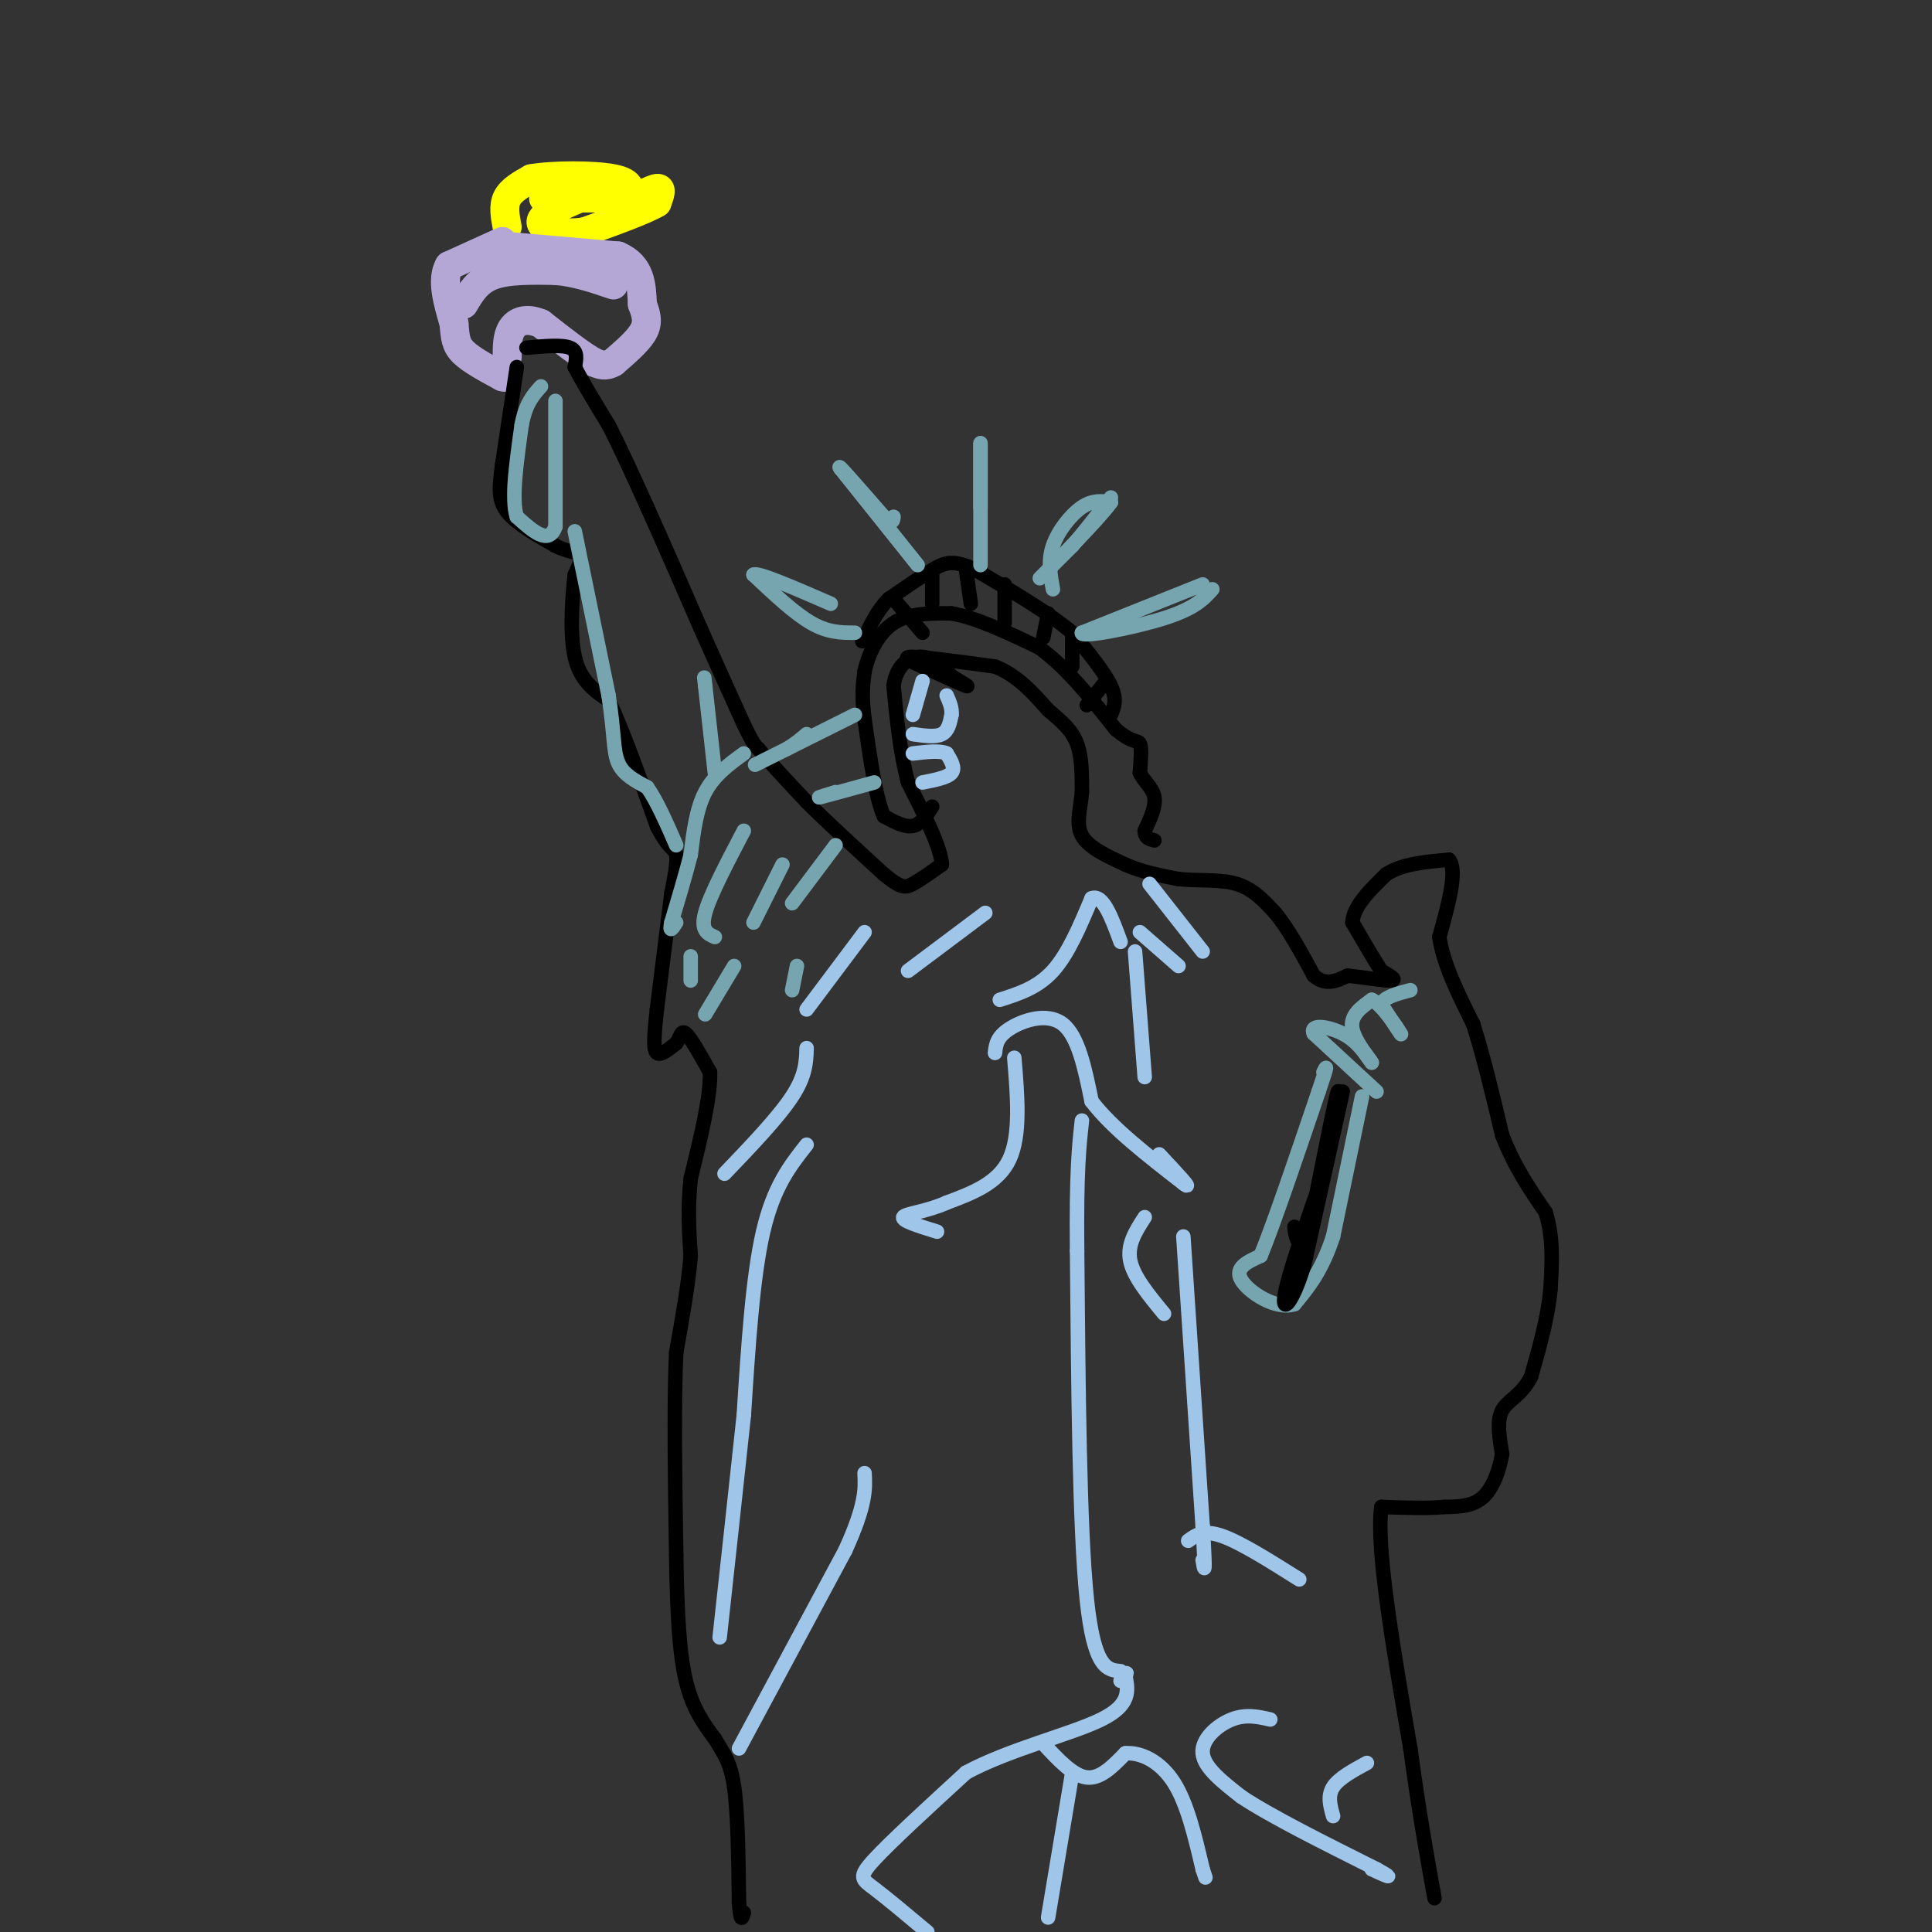 <svg viewBox='0 0 400 400' version='1.1' xmlns='http://www.w3.org/2000/svg' xmlns:xlink='http://www.w3.org/1999/xlink'><rect x="0" y="0" width="400" height="400" fill="#333333" stroke="none"/><g fill='none' stroke='#ffff00' stroke-width='6' stroke-linecap='round' stroke-linejoin='round'><path d='M105,47c-0.417,-2.167 -0.833,-4.333 0,-6c0.833,-1.667 2.917,-2.833 5,-4'/><path d='M110,37c4.422,-0.800 12.978,-0.800 17,0c4.022,0.800 3.511,2.400 3,4'/><path d='M130,41c1.800,0.044 4.800,-1.844 6,-2c1.200,-0.156 0.600,1.422 0,3'/><path d='M136,42c-2.500,1.500 -8.750,3.750 -15,6'/><path d='M121,48c-4.689,0.711 -8.911,-0.511 -9,-2c-0.089,-1.489 3.956,-3.244 8,-5'/><path d='M120,41c-0.444,-0.778 -5.556,-0.222 -7,0c-1.444,0.222 0.778,0.111 3,0'/><path d='M126,41c0.000,0.000 -9.000,0.000 -9,0'/></g>
<g fill='none' stroke='#b4a7d6' stroke-width='6' stroke-linecap='round' stroke-linejoin='round'><path d='M104,50c0.000,0.000 -11.000,5.000 -11,5'/><path d='M93,55c-1.667,2.833 -0.333,7.417 1,12'/><path d='M94,67c0.244,2.978 0.356,4.422 2,6c1.644,1.578 4.822,3.289 8,5'/><path d='M104,78c1.500,0.500 1.250,-0.750 1,-2'/><path d='M105,51c0.000,0.000 23.000,2.000 23,2'/><path d='M128,53c4.667,2.000 4.833,6.000 5,10'/><path d='M133,63c1.044,2.622 1.156,4.178 0,6c-1.156,1.822 -3.578,3.911 -6,6'/><path d='M127,75c-1.667,1.000 -2.833,0.500 -4,0'/><path d='M123,75c-2.500,-1.333 -6.750,-4.667 -11,-8'/><path d='M112,67c-3.000,-1.289 -5.000,-0.511 -6,1c-1.000,1.511 -1.000,3.756 -1,6'/><path d='M96,63c1.417,-2.417 2.833,-4.833 6,-6c3.167,-1.167 8.083,-1.083 13,-1'/><path d='M115,56c4.167,0.333 8.083,1.667 12,3'/></g>
<g fill='none' stroke='#000000' stroke-width='3' stroke-linecap='round' stroke-linejoin='round'><path d='M109,72c3.667,-0.333 7.333,-0.667 9,0c1.667,0.667 1.333,2.333 1,4'/><path d='M119,76c1.333,2.667 4.167,7.333 7,12'/><path d='M126,88c2.500,4.833 5.250,10.917 8,17'/><path d='M134,105c3.167,7.000 7.083,16.000 11,25'/><path d='M145,130c3.333,7.500 6.167,13.750 9,20'/><path d='M154,150c2.000,4.167 2.500,4.583 3,5'/><path d='M157,155c2.167,2.667 6.083,6.833 10,11'/><path d='M167,166c4.333,4.333 10.167,9.667 16,15'/><path d='M183,181c3.556,2.956 4.444,2.844 6,2c1.556,-0.844 3.778,-2.422 6,-4'/><path d='M195,179c-0.167,-3.500 -3.583,-10.250 -7,-17'/><path d='M188,162c-1.667,-6.167 -2.333,-13.083 -3,-20'/><path d='M185,142c0.600,-4.622 3.600,-6.178 6,-6c2.400,0.178 4.200,2.089 6,4'/><path d='M197,140c2.000,1.244 4.000,2.356 3,2c-1.000,-0.356 -5.000,-2.178 -9,-4'/><path d='M191,138c-2.600,-1.156 -4.600,-2.044 -2,-2c2.600,0.044 9.800,1.022 17,2'/><path d='M206,138c4.667,1.833 7.833,5.417 11,9'/><path d='M217,147c3.000,2.511 5.000,4.289 6,7c1.000,2.711 1.000,6.356 1,10'/><path d='M224,164c-0.244,3.289 -1.356,6.511 0,9c1.356,2.489 5.178,4.244 9,6'/><path d='M233,179c3.333,1.500 7.167,2.250 11,3'/><path d='M244,182c4.022,0.422 8.578,-0.022 12,1c3.422,1.022 5.711,3.511 8,6'/><path d='M264,189c2.667,3.167 5.333,8.083 8,13'/><path d='M272,202c2.500,2.167 4.750,1.083 7,0'/><path d='M279,202c3.178,0.311 7.622,1.089 9,1c1.378,-0.089 -0.311,-1.044 -2,-2'/><path d='M286,201c-1.333,-2.000 -3.667,-6.000 -6,-10'/><path d='M280,191c0.167,-3.333 3.583,-6.667 7,-10'/><path d='M287,181c3.333,-2.167 8.167,-2.583 13,-3'/><path d='M300,178c1.833,2.167 -0.083,9.083 -2,16'/><path d='M298,194c0.833,5.667 3.917,11.833 7,18'/><path d='M305,212c2.167,6.833 4.083,14.917 6,23'/><path d='M311,235c2.500,6.500 5.750,11.250 9,16'/><path d='M320,251c1.667,5.333 1.333,10.667 1,16'/><path d='M321,267c-0.500,5.667 -2.250,11.833 -4,18'/><path d='M317,285c-1.956,3.956 -4.844,4.844 -6,7c-1.156,2.156 -0.578,5.578 0,9'/><path d='M311,301c-0.533,3.311 -1.867,7.089 -4,9c-2.133,1.911 -5.067,1.956 -8,2'/><path d='M299,312c-3.500,0.333 -8.250,0.167 -13,0'/><path d='M286,312c-1.167,8.333 2.417,29.167 6,50'/><path d='M292,362c1.833,13.500 3.417,22.250 5,31'/><path d='M107,76c0.000,0.000 -3.000,20.000 -3,20'/><path d='M104,96c-0.689,5.022 -0.911,7.578 1,10c1.911,2.422 5.956,4.711 10,7'/><path d='M115,113c2.711,1.356 4.489,1.244 5,2c0.511,0.756 -0.244,2.378 -1,4'/><path d='M119,119c-0.467,4.000 -1.133,12.000 0,17c1.133,5.000 4.067,7.000 7,9'/><path d='M126,145c2.833,5.833 6.417,15.917 10,26'/><path d='M136,171c2.489,5.022 3.711,4.578 4,6c0.289,1.422 -0.356,4.711 -1,8'/><path d='M139,185c-0.667,5.333 -1.833,14.667 -3,24'/><path d='M136,209c-0.644,5.822 -0.756,8.378 0,9c0.756,0.622 2.378,-0.689 4,-2'/><path d='M140,216c0.844,-1.111 0.956,-2.889 2,-2c1.044,0.889 3.022,4.444 5,8'/><path d='M147,222c0.167,5.000 -1.917,13.500 -4,22'/><path d='M143,244c-0.667,6.333 -0.333,11.167 0,16'/><path d='M143,260c-0.500,6.000 -1.750,13.000 -3,20'/><path d='M140,280c-0.500,10.333 -0.250,26.167 0,42'/><path d='M140,322c0.178,11.778 0.622,20.222 2,26c1.378,5.778 3.689,8.889 6,12'/><path d='M148,360c1.778,3.022 3.222,4.578 4,10c0.778,5.422 0.889,14.711 1,24'/><path d='M153,394c0.333,4.333 0.667,3.167 1,2'/><path d='M193,167c-1.167,1.833 -2.333,3.667 -4,4c-1.667,0.333 -3.833,-0.833 -6,-2'/><path d='M183,169c-1.667,-3.667 -2.833,-11.833 -4,-20'/><path d='M179,149c-0.667,-5.000 -0.333,-7.500 0,-10'/><path d='M179,139c0.800,-3.689 2.800,-7.911 6,-10c3.200,-2.089 7.600,-2.044 12,-2'/><path d='M197,127c5.000,0.833 11.500,3.917 18,7'/><path d='M215,134c5.667,4.000 10.833,10.500 16,17'/><path d='M231,151c3.600,3.044 4.600,2.156 5,3c0.400,0.844 0.200,3.422 0,6'/><path d='M236,160c0.756,1.733 2.644,3.067 3,5c0.356,1.933 -0.822,4.467 -2,7'/><path d='M237,172c0.000,1.500 1.000,1.750 2,2'/><path d='M230,148c0.667,-1.583 1.333,-3.167 0,-6c-1.333,-2.833 -4.667,-6.917 -8,-11'/><path d='M222,131c-4.667,-4.000 -12.333,-8.500 -20,-13'/><path d='M202,118c-4.711,-2.289 -6.489,-1.511 -9,0c-2.511,1.511 -5.756,3.756 -9,6'/><path d='M184,124c-2.333,2.333 -3.667,5.167 -5,8'/><path d='M179,132c-0.833,1.333 -0.417,0.667 0,0'/><path d='M185,124c0.000,0.000 6.000,7.000 6,7'/><path d='M193,119c0.000,0.000 0.000,6.000 0,6'/><path d='M200,118c0.000,0.000 1.000,7.000 1,7'/><path d='M208,121c0.000,0.000 0.000,8.000 0,8'/><path d='M217,127c0.000,0.000 -1.000,5.000 -1,5'/><path d='M222,132c0.000,0.000 0.000,6.000 0,6'/><path d='M229,141c0.000,0.000 -4.000,5.000 -4,5'/></g>
<g fill='none' stroke='#76a5af' stroke-width='3' stroke-linecap='round' stroke-linejoin='round'><path d='M190,117c0.000,0.000 -16.000,-20.000 -16,-20'/><path d='M174,97c-1.167,-1.667 3.917,4.167 9,10'/><path d='M183,107c1.833,1.667 1.917,0.833 2,0'/><path d='M203,117c0.000,0.000 0.000,-25.000 0,-25'/><path d='M203,92c0.000,-2.000 0.000,5.500 0,13'/><path d='M218,122c-0.533,-2.933 -1.067,-5.867 0,-9c1.067,-3.133 3.733,-6.467 6,-8c2.267,-1.533 4.133,-1.267 6,-1'/><path d='M230,104c-2.444,3.444 -11.556,12.556 -14,15c-2.444,2.444 1.778,-1.778 6,-6'/><path d='M222,113c2.333,-2.667 5.167,-6.333 8,-10'/><path d='M249,121c0.000,0.000 -25.000,10.000 -25,10'/><path d='M224,131c-0.556,1.156 10.556,-0.956 17,-3c6.444,-2.044 8.222,-4.022 10,-6'/><path d='M177,131c-2.750,0.000 -5.500,0.000 -9,-2c-3.500,-2.000 -7.750,-6.000 -12,-10'/><path d='M156,119c0.667,-0.667 8.333,2.667 16,6'/><path d='M177,148c-8.833,4.417 -17.667,8.833 -20,10c-2.333,1.167 1.833,-0.917 6,-3'/><path d='M163,155c1.667,-1.000 2.833,-2.000 4,-3'/><path d='M181,162c-4.833,1.333 -9.667,2.667 -11,3c-1.333,0.333 0.833,-0.333 3,-1'/><path d='M115,83c0.000,0.000 0.000,26.000 0,26'/><path d='M115,109c-1.333,4.000 -4.667,1.000 -8,-2'/><path d='M107,107c-1.167,-3.500 -0.083,-11.250 1,-19'/><path d='M108,88c0.833,-4.500 2.417,-6.250 4,-8'/><path d='M119,110c0.000,0.000 7.000,34.000 7,34'/><path d='M126,144c1.267,8.178 0.933,11.622 2,14c1.067,2.378 3.533,3.689 6,5'/><path d='M134,163c2.000,2.833 4.000,7.417 6,12'/><path d='M148,160c0.000,0.000 -2.000,-18.000 -2,-18'/><path d='M146,142c-0.333,-3.000 -0.167,-1.500 0,0'/><path d='M154,156c-3.083,2.250 -6.167,4.500 -8,8c-1.833,3.500 -2.417,8.250 -3,13'/><path d='M143,177c-1.167,4.500 -2.583,9.250 -4,14'/><path d='M139,191c-0.500,2.333 0.250,1.167 1,0'/><path d='M154,172c-3.500,6.667 -7.000,13.333 -8,17c-1.000,3.667 0.500,4.333 2,5'/><path d='M162,179c0.000,0.000 -6.000,12.000 -6,12'/><path d='M173,175c0.000,0.000 -9.000,12.000 -9,12'/><path d='M152,200c0.000,0.000 -6.000,10.000 -6,10'/><path d='M143,198c0.000,0.000 0.000,5.000 0,5'/><path d='M165,200c0.000,0.000 -1.000,5.000 -1,5'/><path d='M285,226c0.000,0.000 -13.000,-12.000 -13,-12'/><path d='M272,214c-0.956,-2.133 3.156,-1.467 6,0c2.844,1.467 4.422,3.733 6,6'/><path d='M284,220c-0.133,-0.356 -3.467,-4.244 -4,-7c-0.533,-2.756 1.733,-4.378 4,-6'/><path d='M284,207c2.133,0.889 5.467,6.111 6,7c0.533,0.889 -1.733,-2.556 -4,-6'/><path d='M286,208c0.333,-1.500 3.167,-2.250 6,-3'/><path d='M282,227c0.000,0.000 -6.000,29.000 -6,29'/><path d='M276,256c-2.333,7.167 -5.167,10.583 -8,14'/><path d='M268,270c-3.867,1.289 -9.533,-2.489 -11,-5c-1.467,-2.511 1.267,-3.756 4,-5'/><path d='M261,260c2.667,-6.500 7.333,-20.250 12,-34'/><path d='M273,226c2.167,-6.333 1.583,-5.167 1,-4'/></g>
<g fill='none' stroke='#000000' stroke-width='3' stroke-linecap='round' stroke-linejoin='round'><path d='M278,226c0.000,0.000 -8.000,36.000 -8,36'/><path d='M270,262c-2.489,8.044 -4.711,10.156 -4,6c0.711,-4.156 4.356,-14.578 8,-25'/><path d='M274,243c2.133,-8.733 3.467,-18.067 3,-17c-0.467,1.067 -2.733,12.533 -5,24'/><path d='M272,250c-1.400,5.422 -2.400,6.978 -3,7c-0.600,0.022 -0.800,-1.489 -1,-3'/></g>
<g fill='none' stroke='#9fc5e8' stroke-width='3' stroke-linecap='round' stroke-linejoin='round'><path d='M179,193c0.000,0.000 -12.000,16.000 -12,16'/><path d='M204,189c0.000,0.000 -16.000,12.000 -16,12'/><path d='M167,217c-0.083,2.833 -0.167,5.667 -3,10c-2.833,4.333 -8.417,10.167 -14,16'/><path d='M167,237c-3.417,4.333 -6.833,8.667 -9,18c-2.167,9.333 -3.083,23.667 -4,38'/><path d='M154,293c-1.500,14.000 -3.250,30.000 -5,46'/><path d='M153,362c0.000,0.000 22.000,-41.000 22,-41'/><path d='M175,321c4.333,-9.500 4.167,-12.750 4,-16'/><path d='M192,400c-4.222,-3.533 -8.444,-7.067 -11,-9c-2.556,-1.933 -3.444,-2.267 0,-6c3.444,-3.733 11.222,-10.867 19,-18'/><path d='M200,367c8.956,-4.844 21.844,-7.956 28,-11c6.156,-3.044 5.578,-6.022 5,-9'/><path d='M233,347c0.667,-1.333 -0.167,-0.167 -1,1'/><path d='M232,346c-2.750,-0.250 -5.500,-0.500 -7,-15c-1.500,-14.500 -1.750,-43.250 -2,-72'/><path d='M223,259c-0.167,-16.500 0.417,-21.750 1,-27'/><path d='M210,219c0.667,8.000 1.333,16.000 -1,21c-2.333,5.000 -7.667,7.000 -13,9'/><path d='M196,249c-4.333,1.933 -8.667,2.267 -9,3c-0.333,0.733 3.333,1.867 7,3'/><path d='M206,218c0.178,-1.644 0.356,-3.289 3,-5c2.644,-1.711 7.756,-3.489 11,-1c3.244,2.489 4.622,9.244 6,16'/><path d='M226,228c4.167,5.500 11.583,11.250 19,17'/><path d='M245,245c2.333,1.833 -1.333,-2.083 -5,-6'/><path d='M207,207c3.917,-1.250 7.833,-2.500 11,-6c3.167,-3.500 5.583,-9.250 8,-15'/><path d='M226,186c2.333,-1.000 4.167,4.000 6,9'/><path d='M235,197c0.000,0.000 2.000,26.000 2,26'/><path d='M263,356c-2.533,-0.578 -5.067,-1.156 -8,0c-2.933,1.156 -6.267,4.044 -6,7c0.267,2.956 4.133,5.978 8,9'/><path d='M257,372c6.000,4.000 17.000,9.500 28,15'/><path d='M285,387c4.500,2.500 1.750,1.250 -1,0'/><path d='M276,376c-0.583,-2.083 -1.167,-4.167 0,-6c1.167,-1.833 4.083,-3.417 7,-5'/><path d='M246,319c1.583,-1.167 3.167,-2.333 7,-1c3.833,1.333 9.917,5.167 16,9'/><path d='M245,256c0.000,0.000 4.000,60.000 4,60'/><path d='M249,316c0.667,11.167 0.333,9.083 0,7'/><path d='M241,272c-3.167,-3.833 -6.333,-7.667 -7,-11c-0.667,-3.333 1.167,-6.167 3,-9'/><path d='M238,183c0.000,0.000 11.000,14.000 11,14'/><path d='M236,193c0.000,0.000 8.000,7.000 8,7'/><path d='M191,162c2.583,-0.500 5.167,-1.000 6,-2c0.833,-1.000 -0.083,-2.500 -1,-4'/><path d='M196,156c-1.333,-0.667 -4.167,-0.333 -7,0'/><path d='M191,141c0.000,0.000 -2.000,7.000 -2,7'/><path d='M189,152c2.333,0.333 4.667,0.667 6,0c1.333,-0.667 1.667,-2.333 2,-4'/><path d='M197,148c0.167,-1.333 -0.417,-2.667 -1,-4'/><path d='M222,367c0.000,0.000 -5.000,30.000 -5,30'/><path d='M216,361c3.083,3.333 6.167,6.667 9,7c2.833,0.333 5.417,-2.333 8,-5'/><path d='M233,363c3.200,-0.244 7.200,1.644 10,6c2.800,4.356 4.400,11.178 6,18'/><path d='M249,387c1.000,3.000 0.500,1.500 0,0'/></g>
</svg>